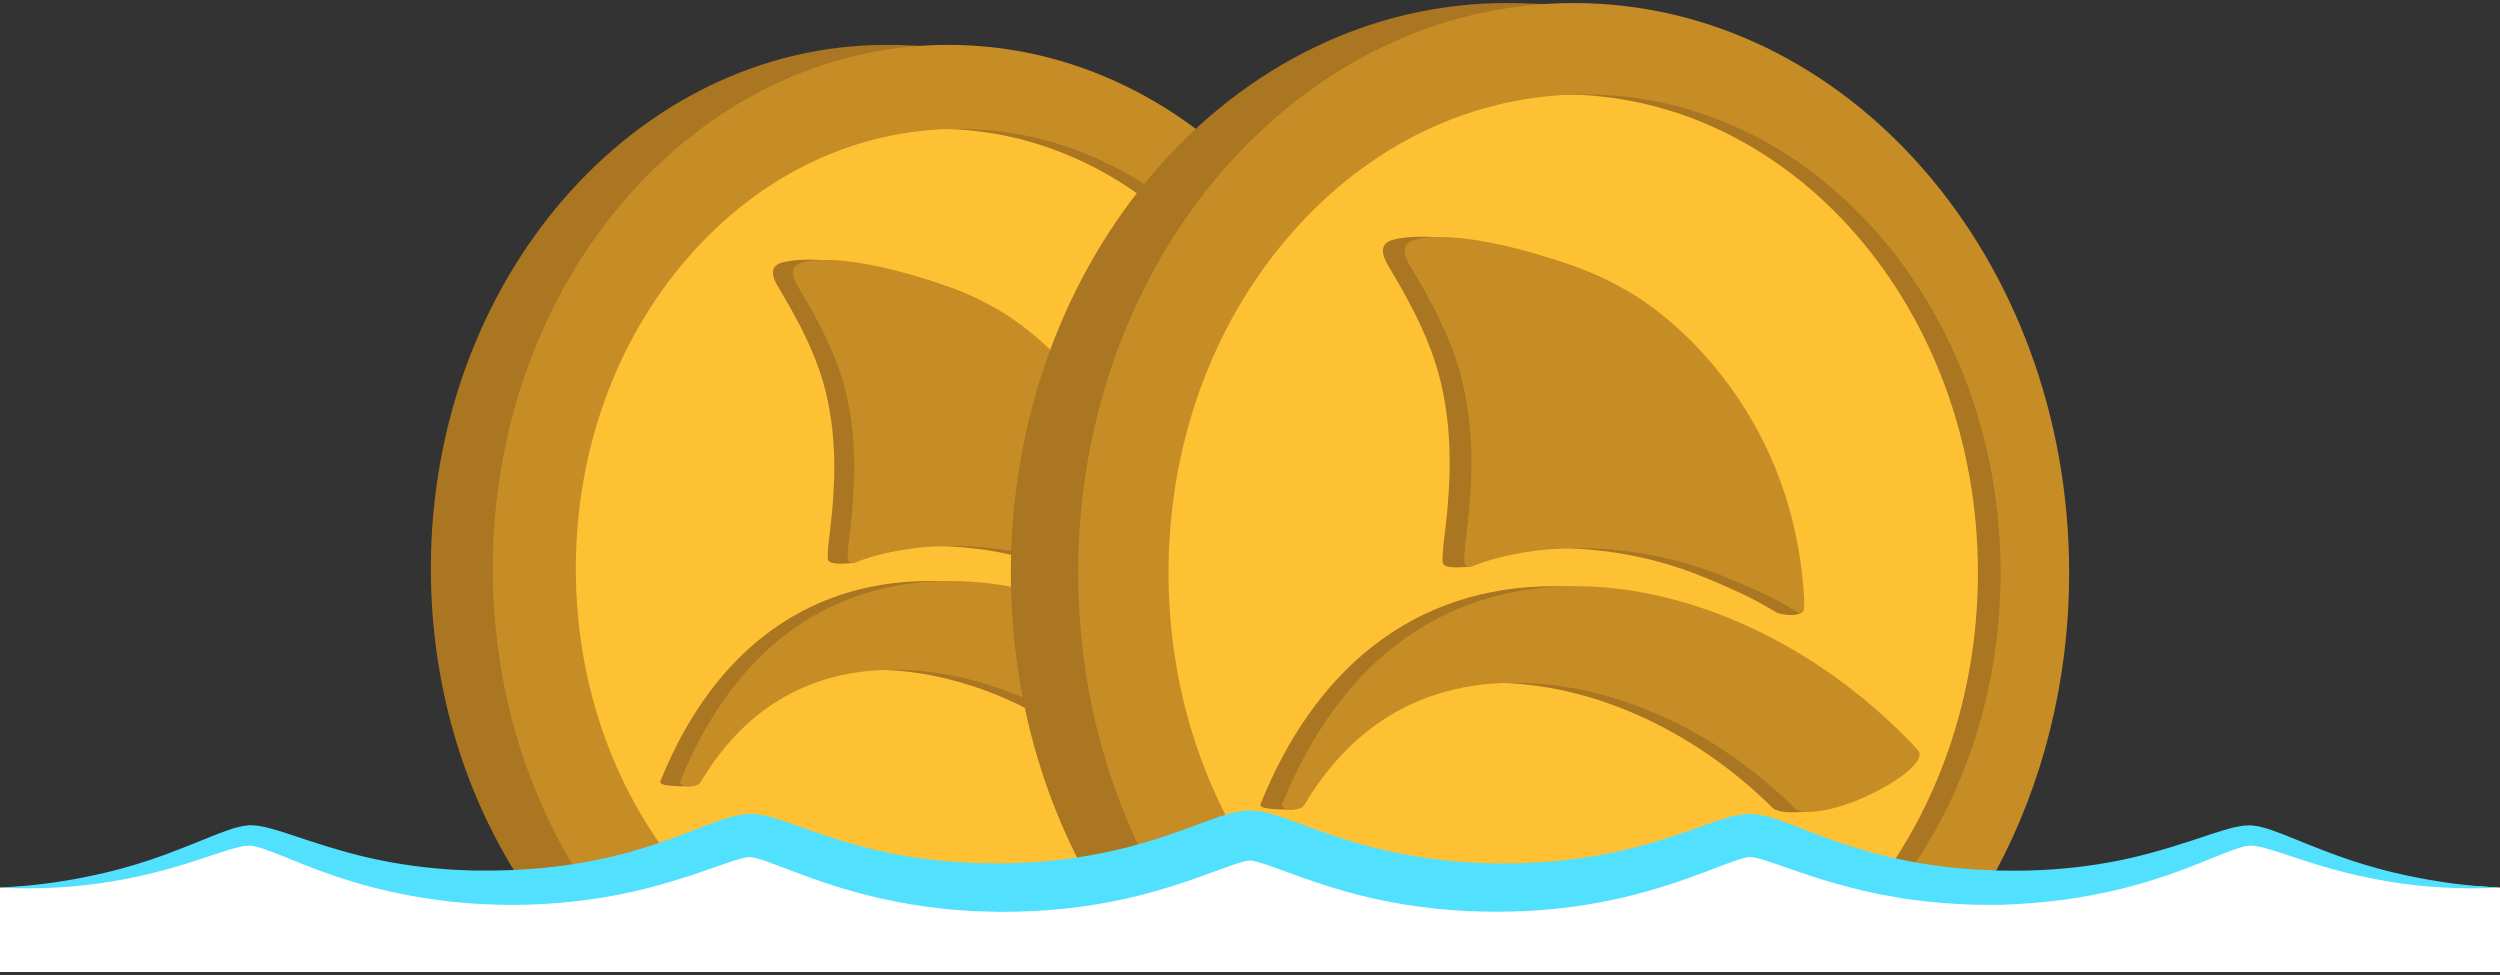 <?xml version="1.0" encoding="utf-8"?>
<!-- Generator: Adobe Illustrator 16.0.0, SVG Export Plug-In . SVG Version: 6.00 Build 0)  -->
<!DOCTYPE svg PUBLIC "-//W3C//DTD SVG 1.1//EN" "http://www.w3.org/Graphics/SVG/1.1/DTD/svg11.dtd">
<svg version="1.1" id="image" xmlns="http://www.w3.org/2000/svg" xmlns:xlink="http://www.w3.org/1999/xlink" x="0px" y="0px"
	 width="500px" height="195px" viewBox="0 28.401 500 195" enable-background="new 0 28.401 500 195" xml:space="preserve">
<rect x="0" y="28.401" width="500" height="195" fill="#333333" stroke="none"/>
<g>
	<g>
		<g>
			<g>
				<path fill="#AA7621" d="M125.182,204.335c-14.446-16.614-22.403-38.705-22.403-62.199c0-23.498,7.957-45.587,22.403-62.201
					c14.447-16.614,33.656-25.763,54.09-25.763 M179.272,54.172c20.433,0,39.641,9.148,54.088,25.763s22.405,38.703,22.405,62.201
					c0,23.494-7.958,45.584-22.405,62.199 M251.652,202.633c10.529-17.088,16.717-37.961,16.717-60.497
					c0-57.859-30.115-104.76-91.097-104.76c-50.313,0-91.101,46.9-91.101,104.76c0,23.666,6.825,45.499,18.333,63.039"/>
			</g>
			<path fill="#AA7621" d="M111.073,143.385c0-50.804,36.484-91.989,81.49-91.989c45.007,0,81.492,41.186,81.492,91.989"/>
			<path fill="#FFC134" d="M133.41,204.327c-13.842-15.918-22.404-37.908-22.404-62.197c0-48.578,34.245-87.958,76.491-87.958
				c42.244,0,76.489,39.38,76.489,87.958c0,22.965-7.652,43.876-20.187,59.542L133.41,204.327z"/>
			<path fill="#C68D26" d="M114.665,201.625c-10.156-16.897-16.104-37.395-16.104-59.489c0-57.859,40.788-104.76,91.101-104.76
				c50.312,0,91.098,46.9,91.098,104.76c0,20.034-4.891,38.756-13.375,54.671l-21.635,7.528c2.387-2.745,4.597-5.639,6.622-8.663
				c10.236-15.287,15.783-33.922,15.783-53.536c0-23.498-7.957-45.587-22.405-62.201c-14.446-16.614-33.655-25.763-54.089-25.763
				c-20.433,0-39.642,9.148-54.088,25.763c-14.447,16.614-22.404,38.703-22.404,62.201c0,23.494,7.957,45.585,22.404,62.199"/>
			<g>
				<path fill="#AA7621" d="M241.142,183.798c-5.844,2.57-13.917,3.037-14.946,1.474l-0.028,0.015
					c-14.332-14.176-33.172-22.933-51.396-22.933c-17.852,0-30.443,8.63-38.668,22.529h-0.038c-0.117,0.386,2.979,0.792,1.984,0.792
					c-4.395,0-5.981-0.259-5.981-0.86c0-0.039,0.004-0.077,0.008-0.113c0-0.02,0.003-0.038,0.006-0.054
					c9.782-24.399,27.837-40.052,53.903-40.052c22.088,0,45.852,11.662,62.939,30.084l-0.029,0.016
					c0.158,0.137,0.271,0.3,0.328,0.49C249.798,177.027,247.638,180.939,241.142,183.798z"/>
				<path fill="#AA7621" d="M226.848,149.357c-0.151-0.102-1.637-0.937-2.614-1.504c-1.783-1.033-4.327-2.242-7.519-3.614
					c-0.397-0.173-0.799-0.343-1.194-0.509c-0.699-0.293-1.427-0.595-2.181-0.904c-4.552-1.864-9.829-3.429-15.81-4.373
					c-1.015-0.16-2.206-0.307-3.513-0.431c-2.469-0.279-4.936-0.422-7.384-0.422c-1.227,0-2.442,0.035-3.64,0.104
					c-1.215,0.052-2.389,0.138-3.482,0.265c-7.064,0.824-7.544,2.521-8.747,3.004c-3.86,0.402-5.082,0.027-5.178-0.723
					c-0.178-1.389,0.275-4.436,0.494-6.317c0.955-8.242,1.407-17.456-0.901-27.05c-2.307-9.594-8.132-18.591-9.74-21.433
					c-1.779-3.14-0.557-4.231,1.5-4.675c8.979-1.936,29.9,2.81,39.354,7.824c11.228,5.955,34.133,27.209,35.733,59.85
					C232.128,150.532,227.721,149.929,226.848,149.357z"/>
			</g>
			<g>
				<path fill="#C68D26" d="M242.779,183.547c-5.844,2.57-11.555,3.288-12.585,1.725l-0.027,0.015
					c-14.332-14.176-33.172-22.933-51.396-22.933c-17.853,0-30.444,8.63-38.668,22.529h-0.038c-0.117,0.386-1.02,0.792-2.015,0.792
					c-1.106,0-1.982-0.259-1.982-0.86c0-0.039,0.004-0.077,0.008-0.113c0-0.02,0.001-0.038,0.006-0.054
					c9.782-24.399,27.837-40.052,53.902-40.052c22.088,0,45.852,11.662,62.939,30.084l-0.029,0.016
					c0.158,0.137,0.271,0.3,0.328,0.49C253.797,177.027,249.275,180.687,242.779,183.547z"/>
				<path fill="#C68D26" d="M230.847,149.357c-0.152-0.102-1.637-0.937-2.614-1.504c-1.783-1.033-4.327-2.242-7.518-3.614
					c-0.398-0.173-0.799-0.343-1.194-0.509c-0.699-0.293-1.426-0.595-2.181-0.904c-4.552-1.864-9.829-3.429-15.81-4.373
					c-1.016-0.16-2.206-0.307-3.513-0.431c-2.469-0.279-4.935-0.422-7.383-0.422c-1.228,0-2.442,0.035-3.641,0.104
					c-1.215,0.052-2.389,0.138-3.482,0.265c-7.064,0.824-11.078,2.398-12.28,2.883c-0.735,0.293-1.549,0.148-1.646-0.602
					c-0.177-1.389,0.276-4.436,0.495-6.317c0.953-8.242,1.407-17.456-0.901-27.05c-2.308-9.594-8.132-18.591-9.74-21.433
					c-1.778-3.14-0.557-4.231,1.5-4.675c8.979-1.936,27.901,3.811,37.355,8.824c11.227,5.955,32.15,24.995,33.75,57.635
					C232.143,149.317,231.719,149.929,230.847,149.357z"/>
			</g>
		</g>
		<g>
			<g>
				<path fill="#AA7621" d="M244.6,210.623c-15.714-18.071-24.37-42.101-24.37-67.657c0-25.56,8.655-49.587,24.37-67.659
					c15.714-18.071,36.609-28.023,58.835-28.023 M303.435,47.283c22.227,0,43.121,9.952,58.836,28.024
					c15.715,18.071,24.369,42.099,24.369,67.658c0,25.557-8.654,49.585-24.369,67.657 M382.168,208.771
					c11.453-18.587,18.184-41.292,18.184-65.806c0-62.936-32.758-113.952-99.092-113.952c-54.728,0-99.094,51.017-99.094,113.952
					c0,25.743,7.423,49.492,19.942,68.571"/>
			</g>
			<path fill="#AA7621" d="M229.252,144.325c0-55.262,39.686-100.062,88.641-100.062c48.957,0,88.643,44.8,88.643,100.062"/>
			<path fill="#FFC134" d="M253.549,210.615c-15.056-17.315-24.369-41.234-24.369-67.655c0-52.841,37.25-95.677,83.203-95.677
				c45.951,0,83.201,42.836,83.201,95.677c0,24.98-8.324,47.727-21.959,64.767L253.549,210.615z"/>
			<path fill="#C68D26" d="M233.159,207.676c-11.047-18.38-17.518-40.676-17.518-64.71c0-62.936,44.366-113.952,99.095-113.952
				s99.092,51.017,99.092,113.952c0,21.793-5.32,42.157-14.547,59.469l-23.535,8.188c2.598-2.985,5-6.133,7.203-9.423
				c11.135-16.629,17.168-36.898,17.168-58.234c0-25.56-8.654-49.587-24.371-67.658c-15.713-18.072-36.607-28.024-58.834-28.024
				s-43.121,9.952-58.836,28.023c-15.714,18.072-24.37,42.1-24.37,67.659c0,25.557,8.655,49.586,24.37,67.657"/>
			<g>
				<path fill="#AA7621" d="M370.734,188.284c-6.355,2.796-15.137,3.304-16.258,1.604l-0.029,0.016
					c-15.59-15.42-36.084-24.945-55.906-24.945c-19.42,0-33.115,9.388-42.062,24.507h-0.041c-0.127,0.419,3.24,0.861,2.158,0.861
					c-4.779,0-6.506-0.281-6.506-0.937c0-0.042,0.006-0.083,0.01-0.123c0-0.021,0.002-0.041,0.006-0.059
					c10.641-26.54,30.281-43.566,58.633-43.566c24.027,0,49.875,12.686,68.463,32.725l-0.031,0.017
					c0.172,0.148,0.293,0.326,0.355,0.533C380.15,180.92,377.801,185.175,370.734,188.284z"/>
				<path fill="#AA7621" d="M355.187,150.821c-0.164-0.11-1.781-1.019-2.844-1.636c-1.939-1.124-4.707-2.438-8.178-3.932
					c-0.434-0.188-0.869-0.372-1.299-0.553c-0.762-0.319-1.553-0.647-2.373-0.983c-4.951-2.028-10.691-3.73-17.197-4.758
					c-1.104-0.174-2.398-0.333-3.82-0.468c-2.686-0.304-5.369-0.459-8.031-0.459c-1.336,0-2.656,0.038-3.961,0.113
					c-1.32,0.057-2.598,0.15-3.787,0.288c-7.684,0.896-8.207,2.742-9.514,3.268c-4.199,0.438-5.529,0.029-5.633-0.786
					c-0.193-1.511,0.299-4.825,0.537-6.872c1.037-8.965,1.529-18.987-0.98-29.423c-2.51-10.437-8.846-20.223-10.596-23.313
					c-1.934-3.415-0.605-4.604,1.633-5.085c9.766-2.105,32.523,3.057,42.807,8.511c12.213,6.478,37.129,29.597,38.869,65.102
					C360.929,152.1,356.136,151.443,355.187,150.821z"/>
			</g>
			<g>
				<path fill="#C68D26" d="M372.515,188.011c-6.357,2.796-12.568,3.577-13.689,1.877l-0.029,0.016
					c-15.59-15.42-36.084-24.945-55.906-24.945c-19.42,0-33.115,9.388-42.062,24.507h-0.041c-0.127,0.419-1.109,0.861-2.191,0.861
					c-1.203,0-2.156-0.281-2.156-0.937c0-0.042,0.006-0.083,0.01-0.123c0-0.021,0.002-0.041,0.006-0.059
					c10.641-26.54,30.281-43.566,58.633-43.566c24.027,0,49.875,12.686,68.463,32.725l-0.031,0.017
					c0.172,0.148,0.293,0.326,0.355,0.533C384.5,180.92,379.582,184.9,372.515,188.011z"/>
				<path fill="#C68D26" d="M359.537,150.821c-0.166-0.11-1.781-1.019-2.844-1.636c-1.939-1.124-4.707-2.438-8.178-3.932
					c-0.434-0.188-0.869-0.372-1.299-0.553c-0.762-0.319-1.553-0.647-2.373-0.983c-4.951-2.028-10.691-3.73-17.197-4.758
					c-1.104-0.174-2.398-0.333-3.82-0.468c-2.686-0.304-5.369-0.459-8.031-0.459c-1.336,0-2.656,0.038-3.961,0.113
					c-1.32,0.057-2.598,0.15-3.787,0.288c-7.684,0.896-12.051,2.609-13.357,3.136c-0.801,0.319-1.686,0.161-1.791-0.654
					c-0.191-1.511,0.301-4.825,0.539-6.872c1.037-8.965,1.529-18.987-0.98-29.423c-2.51-10.437-8.846-20.223-10.596-23.313
					c-1.934-3.415-0.605-4.604,1.631-5.085c9.768-2.105,30.35,4.145,40.635,9.599c12.211,6.478,34.971,27.188,36.711,62.692
					C360.947,150.778,360.486,151.443,359.537,150.821z"/>
			</g>
		</g>
	</g>
	<polygon fill="#FFFFFF" points="500,222.787 0,222.787 0,205.943 9.983,205.923 50.619,196.824 90.158,205.746 421.965,205.029 
		447.57,194.953 483.281,204.896 500,205.943 	"/>
	<polygon fill="#FFFFFF" points="500,222.787 0,222.787 0,205.943 103.324,204.486 153.535,197.384 190.982,204.051 
		250.274,198.521 299.199,204.08 352.486,195.22 400.906,204.722 434.072,199.832 451.66,195.703 479.263,205.852 500,205.943 	"/>
	<g>
		<path fill="#52E0FF" d="M500,205.943c0,0-0.502,0.016-1.475,0.043c-0.975,0.016-2.417,0.1-4.303,0.092
			c-3.776-0.058-9.352-0.188-16.359-1.349c-3.5-0.582-7.365-1.378-11.494-2.541c-2.064-0.574-4.198-1.224-6.384-1.949
			c-2.181-0.715-4.433-1.507-6.679-2.14c-0.555-0.146-1.125-0.316-1.646-0.394c-0.262-0.043-0.544-0.114-0.791-0.14l-0.695-0.035
			l-0.172-0.013c0.297-0.01,0.015,0.006,0.049,0.007l-0.117,0.016l-0.473,0.059l-0.475,0.062c-0.16,0.02-0.244,0.067-0.369,0.099
			l-0.697,0.196c-0.236,0.062-0.559,0.187-0.834,0.276c-2.303,0.793-4.782,1.86-7.352,2.882c-5.155,2.057-10.781,3.979-16.816,5.368
			c-6.025,1.407-12.443,2.34-19.116,2.711c-0.834,0.039-1.673,0.078-2.515,0.118l-1.268,0.059l-1.311-0.006
			c-0.828-0.004-1.656-0.008-2.488-0.012c-0.831-0.004-1.654,0.004-2.55-0.055c-3.528-0.142-7.034-0.396-10.571-0.873
			c-0.888-0.123-1.775-0.244-2.668-0.367c-0.887-0.154-1.775-0.311-2.668-0.467c-1.791-0.289-3.565-0.719-5.361-1.103
			c-3.57-0.856-7.15-1.876-10.677-3.047c-1.733-0.595-3.478-1.19-5.229-1.792c-1.717-0.602-3.39-1.188-4.885-1.592l-0.981-0.206
			c-0.157-0.032-0.222-0.007-0.334-0.022l-0.151-0.016l-0.074-0.012c0.129-0.01-0.399,0.004,0.271-0.024l-0.693,0.071l-0.349,0.037
			c-0.118,0.011-0.243,0.021-0.271,0.047c-0.22,0.084-0.422,0.141-0.66,0.192c-1.494,0.451-3.194,1.087-4.937,1.752
			c-3.495,1.342-7.194,2.733-10.989,3.896c-3.801,1.164-7.695,2.191-11.672,2.951c-7.936,1.572-16.188,2.183-24.342,1.988
			c-8.26-0.159-16.612-1.26-24.725-3.32c-4.055-1.039-8.052-2.324-11.917-3.711l-5.623-2.041l-1.325-0.455l-1.219-0.369
			c-0.398-0.117-0.684-0.149-1.027-0.242c-0.199-0.062-0.234-0.024-0.334-0.039l-0.13-0.018l-0.063-0.014
			c0.164-0.012-0.459,0.008,0.351-0.031l-0.75,0.069c-0.224,0.026-0.581,0.038-0.606,0.086c-0.095,0.037-0.189,0.067-0.289,0.093
			c-0.119,0.034-0.139,0.016-0.389,0.098l-1.221,0.367l-1.324,0.459l-5.623,2.037c-3.865,1.388-7.861,2.672-11.916,3.711
			c-8.121,2.065-16.459,3.17-24.69,3.326l-3.085,0.053l-0.384,0.007l-0.485-0.007l-0.737-0.021l-1.478-0.041l-2.955-0.088
			l-3.125-0.224c-2.102-0.124-4.097-0.425-6.123-0.66c-2.014-0.289-4.021-0.616-6.006-1c-3.978-0.761-7.873-1.79-11.674-2.953
			c-3.795-1.162-7.494-2.556-10.989-3.896c-1.741-0.666-3.442-1.304-4.937-1.754l-0.979-0.237c-0.278-0.05-0.423-0.037-0.642-0.095
			c0.678-0.031,0.088,0,0.194-0.004l-0.175,0.014l-0.346,0.027c-0.207,0.022-0.518,0.029-0.64,0.064
			c-0.217,0.073-0.433,0.128-0.655,0.163c-1.483,0.403-3.17,0.983-4.877,1.597c-1.752,0.601-3.496,1.196-5.229,1.791
			c-3.528,1.17-7.106,2.19-10.679,3.047c-1.797,0.383-3.571,0.812-5.363,1.102c-0.893,0.156-1.782,0.312-2.669,0.467
			c-0.892,0.122-1.78,0.244-2.667,0.366c-7.077,0.927-14.064,1.142-20.675,0.771c-1.59-0.043-3.312-0.24-4.959-0.381
			c-1.671-0.123-3.274-0.373-4.872-0.588c-3.195-0.439-6.305-1.049-9.318-1.746c-6.035-1.391-11.66-3.315-16.818-5.369
			c-2.566-1.021-5.046-2.088-7.348-2.883c-0.588-0.22-1.125-0.355-1.656-0.494c-0.282-0.09-0.512-0.112-0.738-0.141l-0.344-0.051
			l-0.088-0.016c0.048-0.008-0.227-0.002,0.084-0.021l-0.236,0.015l-0.941,0.058c-0.277,0.032-0.477,0.097-0.719,0.138
			c-0.428,0.058-1.024,0.229-1.578,0.377c-2.244,0.631-4.496,1.424-6.679,2.139c-2.185,0.727-4.315,1.377-6.384,1.949
			c-4.128,1.162-7.994,1.957-11.494,2.538c-7.012,1.158-12.583,1.29-16.354,1.345c-1.89,0.006-3.336-0.076-4.31-0.092
			C0.504,205.956,0,205.941,0,205.941s2.004-0.153,5.758-0.439c3.736-0.374,9.211-1.089,15.982-2.723
			c3.379-0.838,7.08-1.903,11.012-3.352c1.967-0.723,3.998-1.512,6.11-2.355c2.116-0.845,4.28-1.772,6.696-2.629
			c0.621-0.205,1.194-0.426,1.99-0.603c0.364-0.084,0.771-0.192,1.11-0.25l0.937-0.116l0.235-0.029c0.39-0.013,0.192,0,0.319,0
			l0.148,0.01l0.602,0.035c0.41,0.021,0.817,0.056,1.155,0.138c0.72,0.132,1.442,0.276,2.09,0.472
			c2.669,0.734,5.169,1.637,7.767,2.477c5.16,1.682,10.563,3.277,16.342,4.288c2.885,0.513,5.844,0.94,8.873,1.201
			c1.519,0.124,3.055,0.286,4.572,0.317c1.535,0.051,3.021,0.16,4.682,0.123c6.367,0.045,12.848-0.347,19.422-1.467
			c0.819-0.143,1.644-0.285,2.467-0.429c0.818-0.176,1.641-0.351,2.463-0.524c1.652-0.326,3.285-0.789,4.938-1.203
			c3.29-0.918,6.572-1.982,9.881-3.215c1.673-0.644,3.354-1.289,5.043-1.938c1.727-0.654,3.503-1.332,5.577-1.943
			c0.677-0.166,1.365-0.316,2.054-0.445c0.33-0.061,0.489-0.059,0.74-0.09l0.349-0.037l0.173-0.018c0.223-0.012-0.251,0,0.541-0.029
			c0.705,0.043,1.492,0.09,2.131,0.198l1.748,0.378c2.096,0.577,3.916,1.232,5.707,1.866c3.562,1.28,7.002,2.483,10.543,3.485
			c3.534,0.994,7.113,1.856,10.766,2.471c1.822,0.312,3.662,0.57,5.51,0.794c1.849,0.17,3.728,0.413,5.541,0.476l2.746,0.17
			l2.938,0.059l1.476,0.023l0.739,0.014l0.187,0.002c0.086,0.003-0.088-0.004,0.069-0.004l0.354-0.01l2.836-0.081
			c3.787-0.104,7.563-0.478,11.324-0.987c3.752-0.559,7.48-1.306,11.176-2.24c3.692-0.963,7.332-2.146,11.011-3.48l5.688-2.085
			l1.521-0.528l1.663-0.508c0.225-0.08,0.701-0.182,1.07-0.266l1.18-0.236c0.462-0.092,0.609-0.082,0.885-0.112l0.75-0.067
			c0.934-0.028,0.436,0.002,0.727,0.002l0.311,0.021l0.619,0.053c0.398,0.043,0.871,0.08,1.156,0.158
			c0.629,0.145,1.338,0.283,1.902,0.451l1.662,0.508l1.52,0.528l5.688,2.085c3.681,1.336,7.317,2.518,11.011,3.48
			c3.696,0.933,7.424,1.689,11.176,2.246c1.875,0.246,3.781,0.487,5.635,0.649c1.873,0.115,3.617,0.319,5.656,0.335l2.961,0.084
			l0.369,0.01c0.16,0.002-0.008,0.003,0.072,0.001l0.179-0.002l0.708-0.013l1.416-0.024l2.827-0.052l2.81-0.166
			c3.746-0.199,7.444-0.663,11.096-1.271c3.648-0.614,7.23-1.479,10.766-2.473c3.541-1.002,6.981-2.207,10.543-3.484
			c1.791-0.635,3.612-1.289,5.707-1.869c0.67-0.158,1.379-0.301,2.067-0.422c0.196-0.039,0.306-0.045,0.418-0.054l0.349-0.028
			l0.693-0.057c0.786-0.029,0.373,0.002,0.618,0.001l0.271,0.021l0.541,0.049c0.35,0.041,0.752,0.07,1.049,0.133l1.728,0.402
			c2.062,0.613,3.851,1.282,5.567,1.95c1.69,0.647,3.371,1.293,5.043,1.937c3.31,1.23,6.595,2.295,9.883,3.213
			c1.651,0.414,3.283,0.877,4.938,1.203c0.823,0.176,1.646,0.351,2.464,0.524c0.823,0.144,1.646,0.286,2.467,0.431
			c3.285,0.565,6.564,0.92,9.729,1.168c0.777,0.086,1.625,0.107,2.457,0.142c0.83,0.034,1.66,0.067,2.482,0.101l1.156,0.049
			l1.194,0.002c0.794,0.002,1.587,0.006,2.375,0.01c6.308-0.035,12.394-0.605,18.158-1.648c5.778-1.009,11.183-2.611,16.345-4.288
			c2.599-0.84,5.098-1.741,7.766-2.478c0.35-0.088,0.637-0.185,1.029-0.266l1.187-0.227c0.188-0.03,0.411-0.082,0.569-0.09
			l0.477-0.029l0.477-0.029l0.405-0.021l0.298,0.03l1.184,0.14c0.371,0.065,0.691,0.166,1.039,0.248
			c0.701,0.158,1.301,0.382,1.918,0.587c2.418,0.854,4.58,1.783,6.699,2.627c2.11,0.846,4.143,1.637,6.108,2.355
			c3.933,1.445,7.634,2.512,11.015,3.349c6.772,1.632,12.246,2.347,15.979,2.72C497.996,205.791,500,205.943,500,205.943z"/>
	</g>
</g>
</svg>
